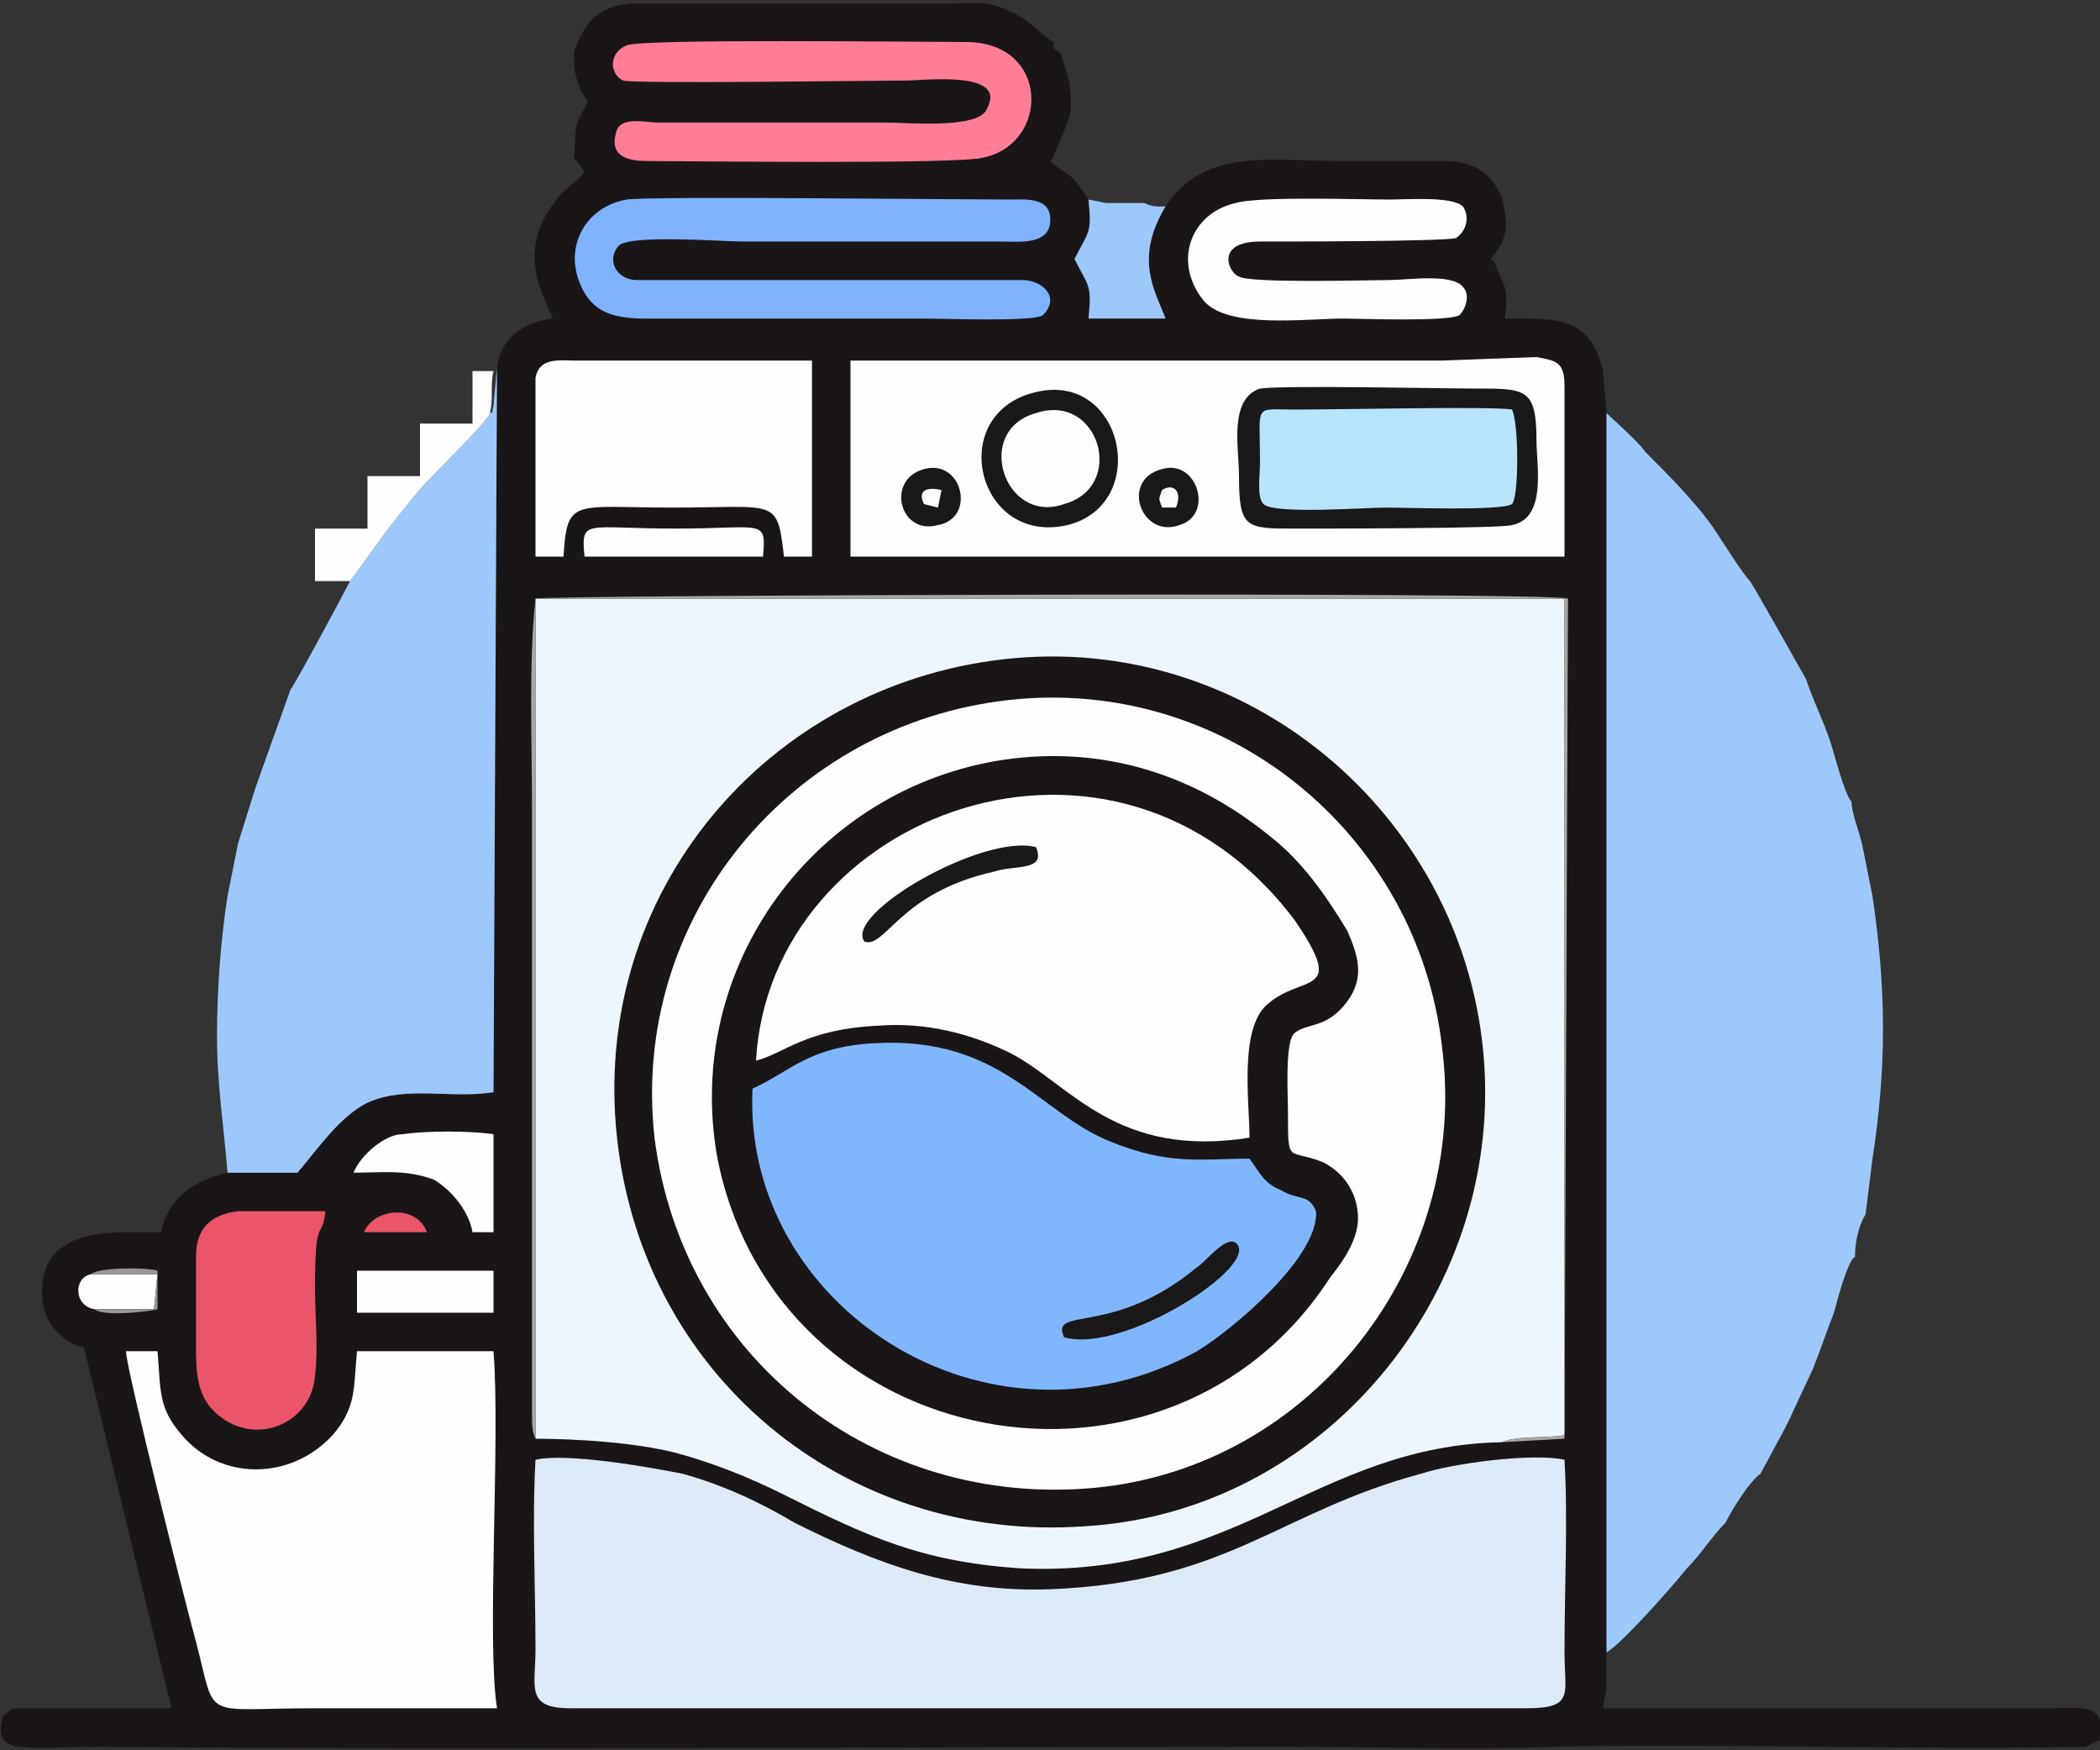 <?xml version="1.0" encoding="UTF-8"?>
<!DOCTYPE svg PUBLIC "-//W3C//DTD SVG 1.1//EN" "http://www.w3.org/Graphics/SVG/1.1/DTD/svg11.dtd">
<!-- Creator: CorelDRAW Home & Student X7 -->
<svg xmlns="http://www.w3.org/2000/svg" xml:space="preserve" width="600px" height="500px" version="1.1" shape-rendering="geometricPrecision" text-rendering="geometricPrecision" image-rendering="optimizeQuality" fill-rule="evenodd" clip-rule="evenodd"
viewBox="0 0 600 500"
 xmlns:xlink="http://www.w3.org/1999/xlink">
 <rect x="0" y="0" width="600" height="500" fill="#333333" stroke="none"/>
 <g id="Warstwa_x0020_1">
  <g id="_321096264">
   <path fill="#1A1618" d="M164 15c0,4 0,6 2,11l2 3c-5,9 -3,7 -4,16l3 4c-2,3 -6,5 -8,8 -11,14 -5,25 -1,34 -9,1 -15,6 -16,14l-1 207c-12,2 -25,-2 -36,3 -8,4 -14,13 -20,20l-20 0c-9,2 -17,7 -19,17l-10 0c-17,0 -24,6 -24,17 0,11 8,15 12,16l25 103 -4 0 -15 0 -15 0c-3,0 -6,0 -9,0 -4,0 -3,1 -5,2 -4,12 7,9 27,9 113,1 227,0 340,0 25,0 51,1 76,0 50,-1 102,1 152,0l4 -2c2,-11 -6,-9 -14,-9l-15 0 -15 0 -15 0 -15 0 -15 0 -15 0 -15 0 -15 0 -8 0 1 -6 0 -10 0 -354 -1 -12c-3,-13 -10,-15 -22,-15l-6 0c1,-10 0,-8 -3,-16l-1 -1c3,-4 5,-7 4,-13 -1,-9 -7,-15 -17,-15 -10,0 -21,0 -31,0 -18,0 -38,-4 -49,13 -9,15 -3,24 0,32l-22 0c1,-10 0,-9 -4,-17 4,-8 5,-7 4,-17 -6,-9 -4,-5 -11,-11l1 -1c1,-4 4,-8 5,-14 0,-8 -1,-9 -3,-16 -2,-1 -2,-1 -2,-3 -5,-3 -6,-6 -13,-9 -6,-3 -11,-2 -18,-2l-15 0 -15 0 -15 0 -15 0 -15 0 -15 0c-9,1 -13,5 -16,14z"/>
   <path fill="#ECF6FC" d="M153 411c2,0 24,0 40,4 11,3 21,7 31,12 24,12 39,19 67,21 62,3 85,-35 138,-36 5,-2 12,-1 18,-2l0 -239 -294 0 0 240z"/>
   <path fill="#1A1618" d="M290 188c-68,6 -120,64 -114,134 6,70 65,119 134,114 68,-4 119,-66 114,-133 -5,-68 -65,-121 -134,-115z"/>
   <path fill="#FEFEFE" d="M288 200c-62,7 -108,62 -101,125 8,63 63,106 126,100 62,-6 107,-64 99,-126 -7,-61 -62,-106 -124,-99z"/>
   <path fill="#1A1618" d="M287 217c-54,8 -92,59 -82,114 17,85 129,105 175,34 4,-5 8,-11 8,-17 0,-7 -4,-13 -10,-16 -10,-4 -10,1 -10,-14 0,-5 -1,-21 2,-23 4,-3 9,-1 15,-9 5,-7 3,-13 0,-20 -6,-10 -13,-20 -22,-27 -22,-18 -48,-26 -76,-22z"/>
   <path fill="#9DC8FC" d="M459 472c4,-2 19,-19 23,-24 4,-4 7,-9 11,-13 2,-4 7,-12 10,-14l7 -13 1 -2 7 -15c2,-5 4,-11 6,-16 1,-4 4,-15 6,-16 0,-4 1,-9 3,-12l2 -16c4,-26 4,-48 0,-75l-3 -15c-1,-4 -3,-9 -3,-12 -2,-2 -5,-14 -6,-17 -2,-6 -5,-12 -7,-18 0,0 -14,-25 -16,-28 -2,-2 -7,-10 -9,-13 -5,-8 -14,-17 -21,-24 -2,-3 -9,-9 -11,-11l0 354z"/>
   <path fill="#DCE9F7" d="M447 417c-9,-2 -32,1 -41,4 -41,11 -55,31 -106,33 -27,1 -49,-7 -73,-19 -10,-6 -21,-11 -32,-14 -10,-2 -33,-6 -42,-4 -1,17 0,37 0,54 0,11 -3,17 10,17l273 0c14,0 11,-4 11,-16 0,-18 1,-38 0,-55z"/>
   <path fill="#9DC8FC" d="M140 118c-1,3 -17,18 -21,23 -10,12 -13,17 -19,25 -2,4 -16,30 -17,31l-10 28 -5 16 -3 15c-2,13 -3,27 -3,40 0,14 2,26 3,39l20 0c6,-7 12,-16 20,-20 11,-5 24,-1 36,-3l1 -207 -1 11c-1,3 1,1 -1,2z"/>
   <path fill="#FEFEFE" d="M243 159l204 0 0 -49c0,-7 -3,-7 -8,-8l-27 1c-55,0 -113,0 -169,0l0 56z"/>
   <path fill="#80B6FC" d="M215 311c-3,62 67,108 127,75 10,-6 35,-27 34,-40 -2,-5 -5,-3 -10,-6 -5,-2 -6,-5 -9,-9 -14,0 -23,2 -40,-5 -20,-8 -31,-30 -67,-28 -19,1 -24,8 -35,13z"/>
   <path fill="#FEFEFE" d="M216 303c8,-2 14,-9 35,-10 13,-1 26,2 38,8 17,9 30,30 68,24 0,-10 -3,-31 5,-38 10,-9 23,-2 8,-24 -51,-68 -150,-31 -154,40z"/>
   <path fill="#FEFEFE" d="M142 488c-3,-19 1,-77 -1,-102l-39 0c-1,10 0,16 -7,24 -12,13 -32,13 -43,0 -7,-8 -6,-13 -7,-24l-9 0c0,5 18,76 20,83 6,23 1,19 34,19 17,0 35,0 52,0z"/>
   <path fill="#FEFEFE" d="M153 159l8 0c1,-17 3,-14 31,-14 30,0 30,-3 32,14l8 0 0 -56c-23,0 -45,0 -68,0 -4,0 -10,-1 -11,5l0 51z"/>
   <path fill="#1B1819" d="M360 111c-9,3 -6,17 -6,25 0,15 2,15 16,15 8,0 59,0 62,-1 10,-2 7,-17 7,-24 0,-15 -3,-15 -17,-15 -10,0 -55,-1 -62,0z"/>
   <path fill="#7FB3FD" d="M179 57c-11,2 -17,12 -14,22 4,13 14,12 25,12 24,0 49,0 74,0 5,0 32,1 34,-1 5,-5 0,-10 -6,-10l-92 0c-6,0 -13,0 -18,0 -6,0 -9,-6 -5,-10 4,-3 30,-1 35,-1 25,0 50,0 74,0 5,0 13,1 14,-5 1,-8 -7,-7 -12,-7 -15,0 -102,-1 -109,0z"/>
   <path fill="#FF7E96" d="M179 13c-5,2 -5,8 -1,10 3,1 73,0 81,0 5,0 29,-3 23,8 -2,6 -23,4 -29,4l-65 0c-4,0 -11,-2 -12,3 -2,7 4,8 9,8 10,0 90,1 96,-1 19,-4 19,-33 -5,-33 -15,0 -94,-1 -97,1z"/>
   <path fill="#B7E4F9" d="M361 144c3,3 29,1 35,1 6,0 33,1 36,-1 2,-2 2,-23 0,-27 -5,-1 -49,0 -62,0 -12,0 -10,-2 -10,15 0,4 -1,10 1,12z"/>
   <path fill="#EA5569" d="M93 346c-7,0 -18,0 -25,0 -8,1 -12,5 -12,13 0,8 0,17 0,25 0,7 0,14 5,19 11,11 28,4 29,-10 1,-8 0,-17 0,-25 0,-22 2,-13 3,-22z"/>
   <path fill="#FEFEFE" d="M353 58c-13,3 -18,17 -9,28 7,8 29,5 40,5 4,0 30,1 33,-1 2,-2 3,-6 1,-8 -3,-4 -16,-2 -21,-2 -5,0 -40,1 -43,-1 -3,-1 -7,-10 6,-10 6,0 53,0 56,-1 3,-2 4,-6 2,-9 -3,-3 -16,-2 -21,-2 -9,0 -37,-1 -44,1z"/>
   <path fill="#1B1819" d="M296 112c-26,6 -17,44 9,38 24,-6 16,-44 -9,-38z"/>
   <path fill="#A8A6A6" d="M153 411l0 -240 294 0 0 239c-6,1 -13,0 -18,2l18 -1 1 -240c-7,-2 -292,-1 -295,0 -2,18 -1,41 -1,60l0 172c0,4 0,6 1,8z"/>
   <path fill="#FEFEFE" d="M120 121l0 15 -15 0 0 15 -15 0 0 15 10 0c6,-8 9,-13 19,-25 4,-5 20,-20 21,-23 1,-4 0,-8 1,-12l-6 0 0 15 -15 0z"/>
   <path fill="#9DC8FC" d="M333 59c-3,0 -4,0 -6,-1l-11 0 -5 -1c1,10 0,9 -4,17 4,8 5,7 4,17l22 0c-3,-8 -9,-17 0,-32z"/>
   <path fill="#FEFEFE" d="M296 118c-18,5 -9,32 8,26 18,-5 10,-32 -8,-26z"/>
   <path fill="#FEFEFE" d="M101 335c8,0 15,-1 23,2 5,3 10,9 11,15l6 0 0 -28c-7,-1 -19,-1 -26,0 -5,0 -12,6 -14,11z"/>
   <polygon fill="#FDFDFD" points="102,375 141,375 141,363 102,363 "/>
   <path fill="#FEFEFE" d="M167 159l51 0c1,-11 0,-8 -25,-8 -26,0 -27,-3 -26,8z"/>
   <path fill="#1A1819" d="M304 382c17,5 57,-21 49,-27 -3,-2 -9,6 -11,7 -24,20 -42,11 -38,20z"/>
   <path fill="#1B1819" d="M247 269c6,2 10,-14 37,-20 6,-2 15,0 12,-7 -15,-4 -55,19 -49,27z"/>
   <path fill="#1B1819" d="M332 134c-12,3 -6,20 5,16 10,-3 5,-19 -5,-16z"/>
   <path fill="#1B1819" d="M264 134c-11,3 -7,19 4,16 11,-2 7,-19 -4,-16z"/>
   <path fill="#FEFEFE" d="M27 374l17 0 1 -10 -19 0c-5,1 -5,9 1,10z"/>
   <path fill="#EA5569" d="M104 352l18 0c-3,-8 -15,-7 -18,0z"/>
   <path fill="#989798" d="M27 374c2,2 14,1 18,0l0 -11c-3,-1 -17,-1 -19,1l19 0 -1 10 -17 0z"/>
   <path fill="#FCFCFC" d="M332 140c-1,3 -1,2 0,5l4 0c2,-5 -1,-7 -4,-5z"/>
   <path fill="#FDFDFD" d="M264 144l4 1 1 -5c-4,-1 -7,0 -5,4z"/>
  </g>
 </g>
</svg>
